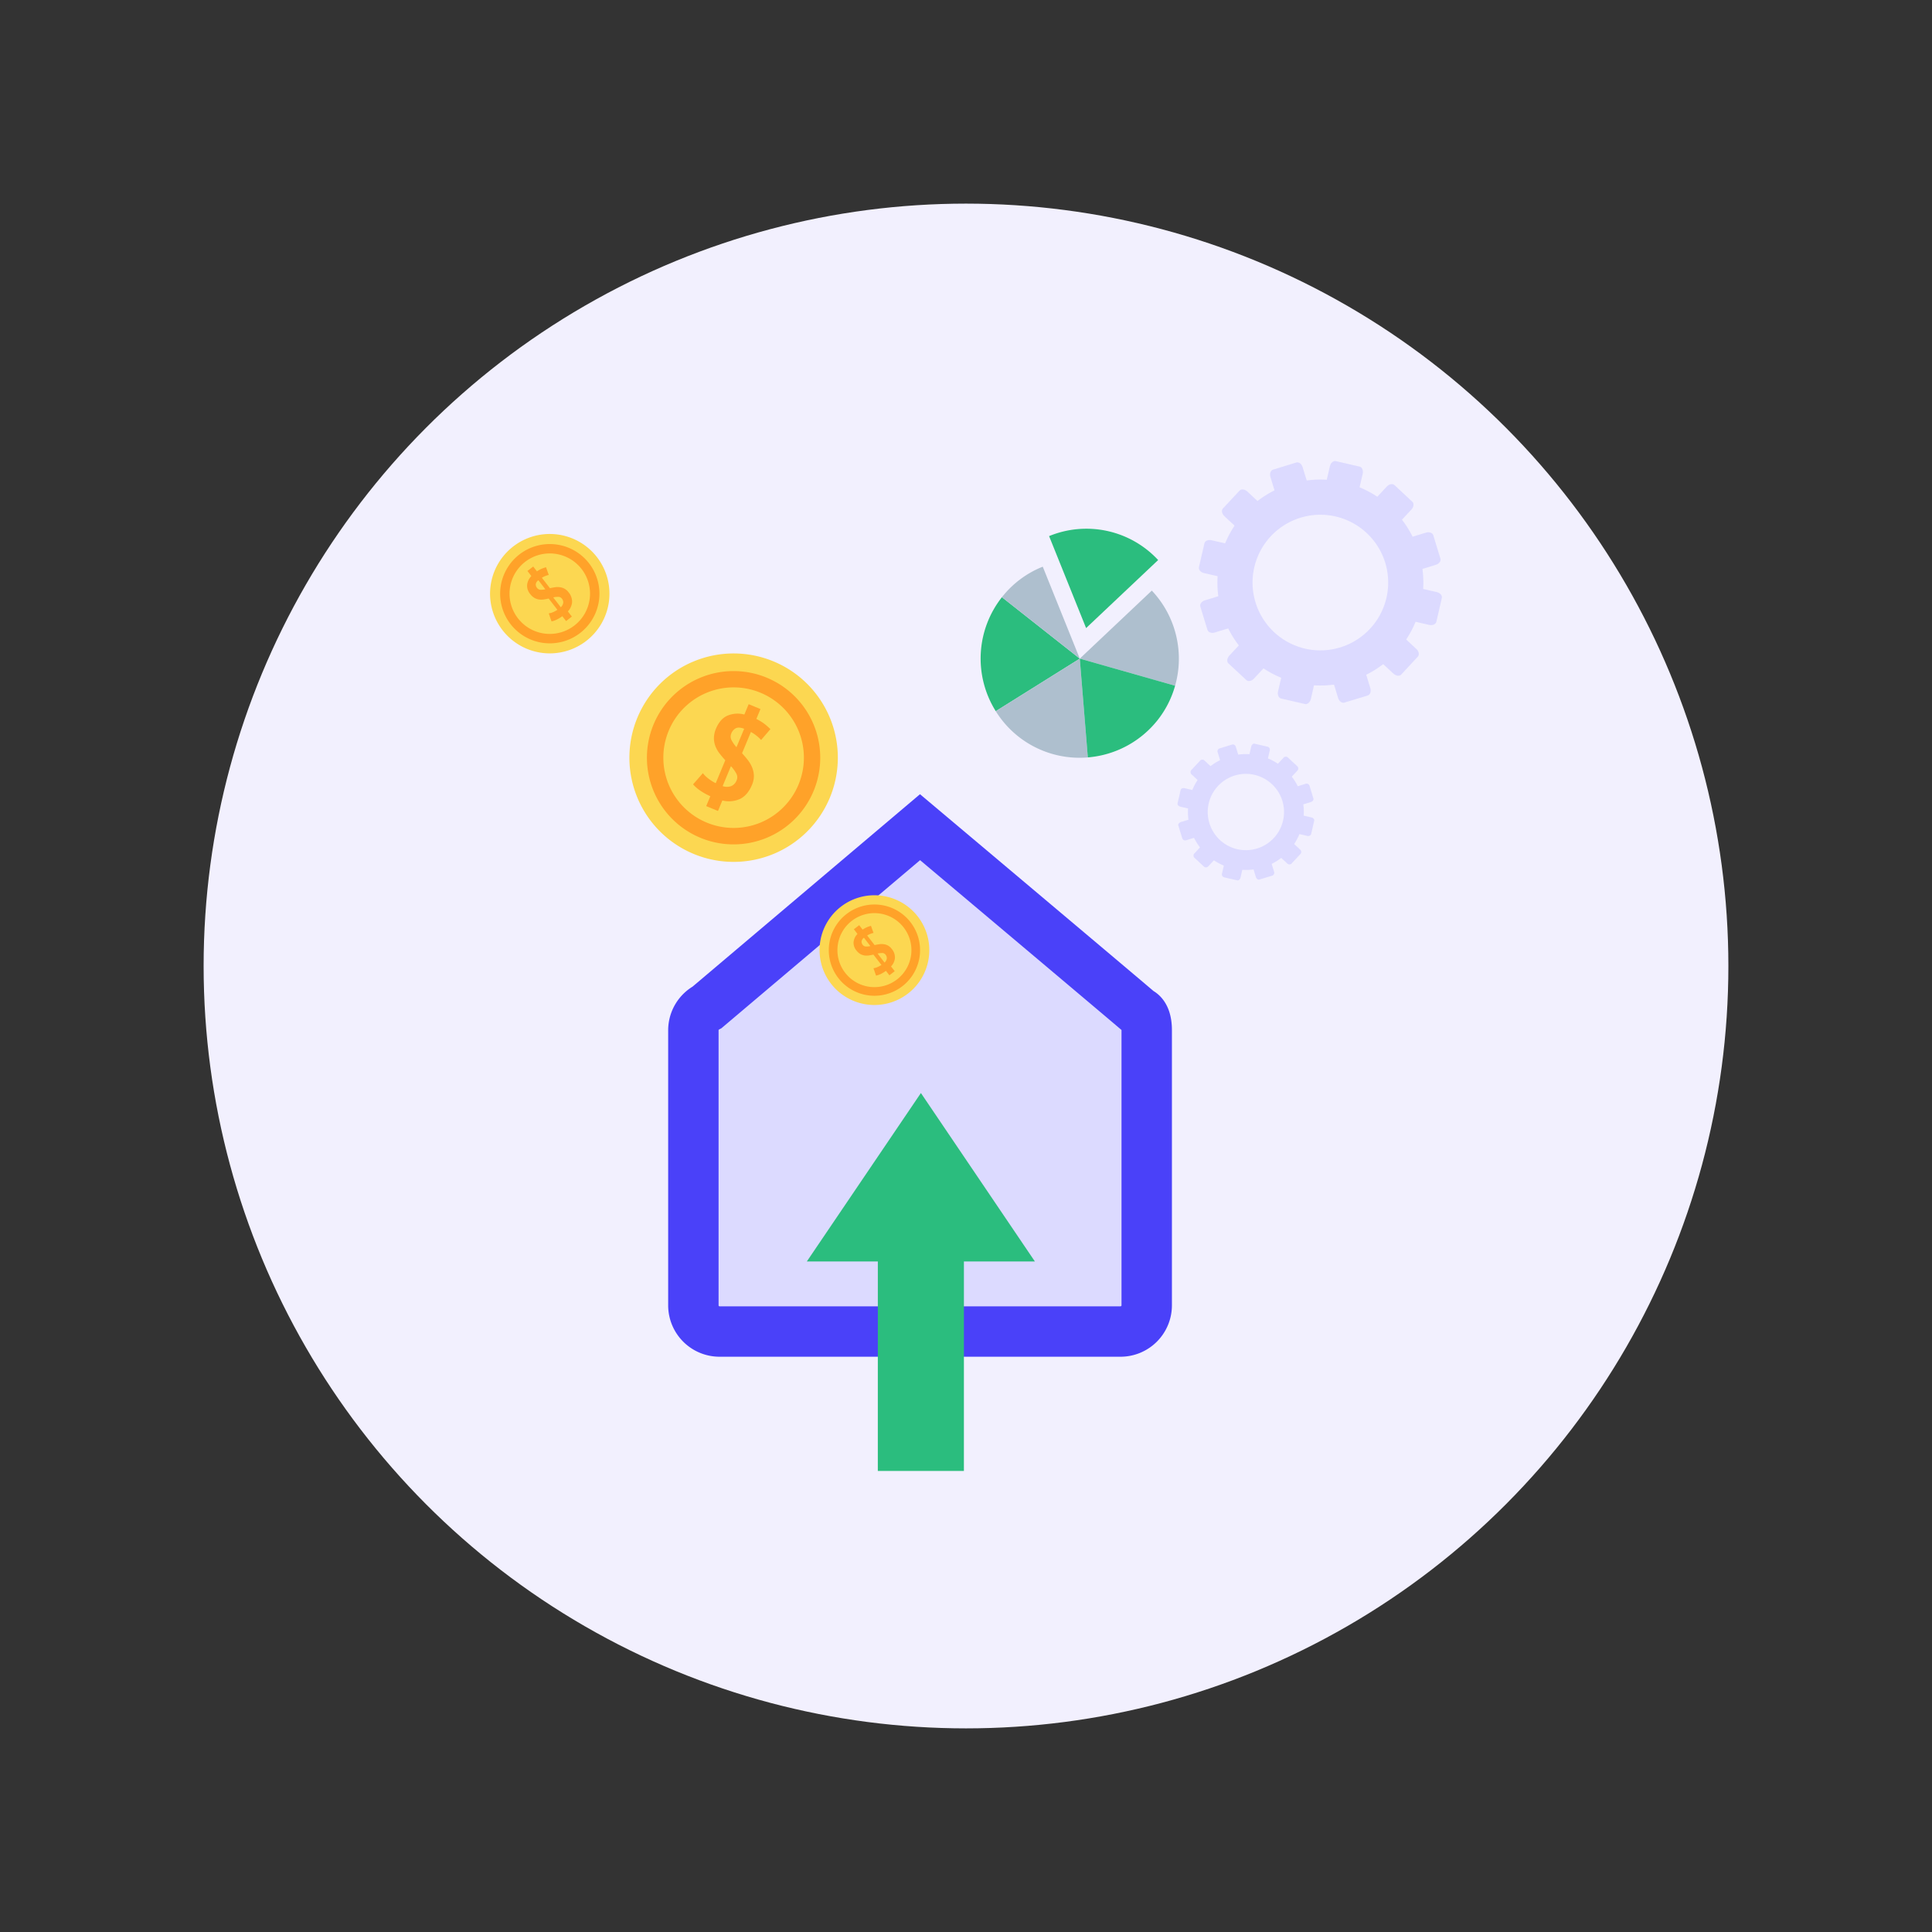 <svg xmlns="http://www.w3.org/2000/svg" id="Layer_1" data-name="Layer 1" viewBox="0 0 1080 1080"><rect x="0" y="0" width="1080" height="1080" fill="#333333" stroke="none"/><circle cx="540" cy="540" r="426.175" fill="#f2f0fe"></circle><path d="M740.952,271.326c-.44,1.9.328,3.657,1.723,4L756,278.371c1.39.322,2.855-.921,3.3-2.831l2.462-10.714c.434-1.87-.346-3.675-1.735-3.991l-13.305-3.071c-1.4-.3-2.853.955-3.293,2.824Z" fill="#dcdaff"></path><path d="M716.922,375.773c.416-1.882,1.887-3.147,3.282-2.837l13.316,3.071c1.389.328,2.151,2.116,1.723,3.992l-2.461,10.736c-.434,1.864-1.911,3.13-3.312,2.82l-13.31-3.071c-1.389-.328-2.169-2.1-1.729-3.974Z" fill="#dcdaff"></path><path d="M767.736,280.035c-1.319,1.407-1.536,3.341-.487,4.314l9.981,9.312c1.038.962,2.948.627,4.285-.8l7.5-8.047c1.313-1.43,1.547-3.346.5-4.325l-9.987-9.319c-1.049-.972-2.977-.615-4.29.8Z" fill="#dcdaff"></path><path d="M694.674,358.46c1.342-1.425,3.241-1.776,4.284-.821l10,9.348c1.037.956.809,2.9-.493,4.308l-7.5,8.041c-1.313,1.424-3.247,1.776-4.273.815l-10.005-9.319c-1.037-.978-.814-2.889.5-4.314Z" fill="#dcdaff"></path><path d="M786.567,300.959c-1.846.568-3,2.139-2.585,3.5l4,13.069c.434,1.36,2.257,1.993,4.115,1.43l10.52-3.212c1.846-.562,3.007-2.115,2.579-3.5l-3.98-13.063c-.434-1.366-2.274-2-4.1-1.442Z" fill="#dcdaff"></path><path d="M684.113,332.361c1.84-.563,3.692.07,4.09,1.448l4,13.046c.416,1.377-.739,2.948-2.6,3.5l-10.514,3.217c-1.841.563-3.669-.076-4.1-1.447l-4-13.052c-.428-1.36.732-2.919,2.567-3.487Z" fill="#dcdaff"></path><path d="M792.44,328.511c-1.887-.434-3.669.339-4.015,1.723l-3.054,13.327c-.322,1.389.938,2.861,2.831,3.288l10.731,2.479c1.882.422,3.675-.346,4-1.734l3.059-13.323c.311-1.377-.944-2.853-2.831-3.281Z" fill="#dcdaff"></path><path d="M687.981,304.481c1.875.416,3.159,1.9,2.836,3.276l-3.065,13.316c-.328,1.4-2.116,2.174-4,1.735l-10.732-2.45c-1.875-.463-3.141-1.928-2.812-3.318l3.071-13.321c.3-1.4,2.1-2.151,3.973-1.729Z" fill="#dcdaff"></path><path d="M783.713,355.3c-1.395-1.3-3.329-1.541-4.29-.5l-9.325,10c-.955,1.043-.622,2.954.785,4.29l8.07,7.491c1.425,1.306,3.324,1.553,4.314.515l9.308-10.016c.972-1.031.632-2.954-.8-4.278Z" fill="#dcdaff"></path><path d="M705.294,282.251c1.413,1.324,1.782,3.234.8,4.278l-9.307,10c-.985,1.031-2.919.814-4.326-.5l-8.047-7.514c-1.412-1.313-1.752-3.23-.8-4.267l9.314-9.993c.966-1.043,2.895-.815,4.319.487Z" fill="#dcdaff"></path><path d="M762.789,374.131c-.557-1.834-2.133-2.994-3.493-2.59l-13.046,4.015c-1.378.41-2.028,2.25-1.454,4.1l3.218,10.543c.569,1.829,2.128,2.995,3.493,2.562l13.07-3.98c1.383-.44,2-2.262,1.442-4.1Z" fill="#dcdaff"></path><path d="M731.4,271.678c.563,1.857-.07,3.668-1.447,4.09l-13.065,3.986c-1.353.422-2.918-.722-3.48-2.574l-3.23-10.531c-.557-1.87.064-3.669,1.442-4.1l13.052-4.015c1.383-.392,2.954.762,3.5,2.608Z" fill="#dcdaff"></path><path d="M682,312.744a57.565,57.565,0,1,0,69.018-43.2A57.587,57.587,0,0,0,682,312.744Zm19.148,4.408A37.911,37.911,0,1,1,729.593,362.6,37.914,37.914,0,0,1,701.15,317.152Z" fill="#dcdaff"></path><path d="M698.062,423.361a1.769,1.769,0,0,0,.97,2.248l7.494,1.715c.782.181,1.606-.518,1.856-1.593l1.385-6.027a1.774,1.774,0,0,0-.976-2.245l-7.484-1.728c-.789-.168-1.606.537-1.853,1.589Z" fill="#dcdaff"></path><path d="M684.544,482.121c.234-1.059,1.061-1.771,1.846-1.6l7.491,1.727a1.779,1.779,0,0,1,.97,2.246l-1.385,6.04c-.244,1.049-1.075,1.761-1.863,1.587l-7.488-1.728a1.763,1.763,0,0,1-.973-2.236Z" fill="#dcdaff"></path><path d="M713.131,428.26a1.761,1.761,0,0,0-.274,2.427l5.615,5.239a1.778,1.778,0,0,0,2.41-.448l4.217-4.527a1.775,1.775,0,0,0,.281-2.434l-5.619-5.242a1.778,1.778,0,0,0-2.413.452Z" fill="#dcdaff"></path><path d="M672.027,472.381a1.785,1.785,0,0,1,2.41-.462l5.626,5.259a1.775,1.775,0,0,1-.277,2.424l-4.221,4.523a1.775,1.775,0,0,1-2.4.459l-5.628-5.243a1.774,1.774,0,0,1,.28-2.427Z" fill="#dcdaff"></path><path d="M723.725,440.032c-1.039.319-1.685,1.2-1.455,1.968l2.252,7.353a1.782,1.782,0,0,0,2.315.8l5.919-1.807c1.038-.316,1.691-1.19,1.451-1.972l-2.239-7.349a1.779,1.779,0,0,0-2.308-.811Z" fill="#dcdaff"></path><path d="M666.086,457.7a1.755,1.755,0,0,1,2.3.814l2.249,7.34c.234.775-.416,1.658-1.461,1.972l-5.915,1.81a1.774,1.774,0,0,1-2.308-.815l-2.249-7.342c-.241-.765.412-1.642,1.444-1.962Z" fill="#dcdaff"></path><path d="M727.028,455.532a1.8,1.8,0,0,0-2.258.969l-1.718,7.5c-.181.781.527,1.609,1.593,1.85l6.037,1.394a1.784,1.784,0,0,0,2.249-.975l1.721-7.495c.174-.775-.531-1.606-1.593-1.846Z" fill="#dcdaff"></path><path d="M668.262,442.013c1.055.234,1.777,1.068,1.6,1.843l-1.725,7.491a1.774,1.774,0,0,1-2.249.977l-6.037-1.379c-1.055-.26-1.767-1.084-1.582-1.866l1.727-7.5c.168-.788,1.184-1.21,2.236-.972Z" fill="#dcdaff"></path><path d="M722.119,470.6a1.763,1.763,0,0,0-2.414-.283l-5.245,5.625a1.792,1.792,0,0,0,.441,2.413l4.54,4.214a1.778,1.778,0,0,0,2.427.29l5.236-5.634a1.762,1.762,0,0,0-.451-2.407Z" fill="#dcdaff"></path><path d="M678,429.507a1.772,1.772,0,0,1,.452,2.407l-5.236,5.625a1.785,1.785,0,0,1-2.434-.28l-4.527-4.228a1.779,1.779,0,0,1-.452-2.4l5.24-5.622a1.778,1.778,0,0,1,2.43.274Z" fill="#dcdaff"></path><path d="M710.348,481.2c-.314-1.032-1.2-1.685-1.966-1.457L701.043,482a1.758,1.758,0,0,0-.818,2.306l1.81,5.931c.32,1.029,1.2,1.685,1.966,1.441l7.352-2.239a1.772,1.772,0,0,0,.812-2.308Z" fill="#dcdaff"></path><path d="M692.688,423.559a1.757,1.757,0,0,1-.815,2.3l-7.349,2.242c-.762.238-1.642-.406-1.959-1.448l-1.816-5.924a1.762,1.762,0,0,1,.811-2.306l7.342-2.258a1.788,1.788,0,0,1,1.972,1.467Z" fill="#dcdaff"></path><path d="M664.9,446.662a32.385,32.385,0,1,0,38.828-24.3A32.4,32.4,0,0,0,664.9,446.662Zm10.772,2.48a21.327,21.327,0,1,1,16,25.567A21.329,21.329,0,0,1,675.671,449.142Z" fill="#dcdaff"></path><path d="M636.906,565.77l-.029-.018C635.854,564.7,514.307,462.4,514.307,462.4L395.3,563.088a14.578,14.578,0,0,0-7.7,12.78V729.73a14.633,14.633,0,0,0,14.568,14.6H626.449a14.653,14.653,0,0,0,14.574-14.6V575.868C641.023,566.708,636.906,565.77,636.906,565.77Z" fill="#dcdaff" stroke="#4a41f9" stroke-miterlimit="10" stroke-width="28.177"></path><polygon points="578.505 705.16 514.789 611.005 451.029 705.16 490.719 705.156 490.705 822.276 514.767 822.276 538.825 822.28 538.837 705.16 578.505 705.16" fill="#2bbd7e"></polygon><path d="M513.1,512.39a30.675,30.675,0,1,1-43.034-5.54A30.674,30.674,0,0,1,513.1,512.39Z" fill="#fcd751"></path><path d="M509,515.544a25.508,25.508,0,1,1-35.781-4.6A25.5,25.5,0,0,1,509,515.544Z" fill="#ffa229"></path><path d="M505.184,518.494a20.685,20.685,0,1,1-29.019-3.737A20.692,20.692,0,0,1,505.184,518.494Z" fill="#fcd751"></path><path d="M495.244,542.708a18.585,18.585,0,0,1-3.114,1.863,10.464,10.464,0,0,1-2.42.8l-1.434-4.138a7.674,7.674,0,0,0,1.931-.5,14.737,14.737,0,0,0,2.519-1.317l-4.485-5.793c-.792.2-1.61.338-2.439.467a8.632,8.632,0,0,1-2.464.031,6.932,6.932,0,0,1-2.367-.788,7.523,7.523,0,0,1-2.171-1.948,6.678,6.678,0,0,1-1.638-4.837,7.7,7.7,0,0,1,2.162-4.471l-2-2.612,2.972-2.287,1.913,2.479a14.824,14.824,0,0,1,2.474-1.358,18.751,18.751,0,0,1,2.2-.756l1.406,3.951a11.408,11.408,0,0,0-1.583.5,9.727,9.727,0,0,0-1.949.952l4.156,5.366c.792-.183,1.619-.343,2.482-.467a9.15,9.15,0,0,1,2.509-.045,6.865,6.865,0,0,1,2.394.73,6.544,6.544,0,0,1,2.145,1.86,7.448,7.448,0,0,1,1.833,5.134,7.912,7.912,0,0,1-2.18,4.716l2.056,2.657-2.973,2.3ZM482.27,528.171a2.248,2.248,0,0,0,1.771.93,10.454,10.454,0,0,0,2.5-.236l-3.586-4.667a3.093,3.093,0,0,0-1.343,2.087A2.79,2.79,0,0,0,482.27,528.171Zm12.76,5.5a2.272,2.272,0,0,0-1.886-.922,11.938,11.938,0,0,0-2.571.289l3.888,5.038a3.72,3.72,0,0,0,1.264-2.23A3,3,0,0,0,495.03,533.667Z" fill="#ffa229"></path><path d="M333.741,311.486a33.372,33.372,0,1,1-46.816-6.029A33.363,33.363,0,0,1,333.741,311.486Z" fill="#fcd751"></path><path d="M329.3,314.921a27.75,27.75,0,1,1-38.923-5A27.743,27.743,0,0,1,329.3,314.921Z" fill="#ffa229"></path><path d="M325.146,318.124a22.5,22.5,0,1,1-31.573-4.066A22.517,22.517,0,0,1,325.146,318.124Z" fill="#fcd751"></path><path d="M314.333,344.464a19.175,19.175,0,0,1-3.39,2.03,11.215,11.215,0,0,1-2.634.881l-1.548-4.5a8.918,8.918,0,0,0,2.091-.551,14.994,14.994,0,0,0,2.741-1.437l-4.886-6.3c-.854.213-1.744.369-2.652.5a9.352,9.352,0,0,1-2.66.044,7.551,7.551,0,0,1-2.59-.867,7.8,7.8,0,0,1-2.358-2.122,7.185,7.185,0,0,1-1.78-5.251,8.38,8.38,0,0,1,2.358-4.868l-2.179-2.843,3.23-2.486,2.082,2.7a16.272,16.272,0,0,1,2.678-1.482,19.744,19.744,0,0,1,2.394-.823l1.531,4.3a12.441,12.441,0,0,0-1.727.539,11.361,11.361,0,0,0-2.118,1.04l4.512,5.843c.872-.209,1.771-.387,2.714-.526a9.958,9.958,0,0,1,2.723-.043,7.394,7.394,0,0,1,2.607.8,7.186,7.186,0,0,1,2.341,2.029,8.1,8.1,0,0,1,1.984,5.584,8.64,8.64,0,0,1-2.357,5.13l2.233,2.892-3.23,2.5Zm-14.122-15.812a2.479,2.479,0,0,0,1.931,1.019,10.936,10.936,0,0,0,2.714-.258l-3.9-5.069a3.4,3.4,0,0,0-1.46,2.257A3.055,3.055,0,0,0,300.211,328.652Zm13.891,5.979a2.452,2.452,0,0,0-2.038-.991,11.786,11.786,0,0,0-2.812.315l4.227,5.482A4.032,4.032,0,0,0,314.85,337,3.238,3.238,0,0,0,314.1,334.631Z" fill="#ffa229"></path><path d="M463.867,445.967a58.258,58.258,0,1,1-31.377-76.208A58.262,58.262,0,0,1,463.867,445.967Z" fill="#fcd751"></path><path d="M454.8,442.19a48.44,48.44,0,1,1-26.109-63.332A48.433,48.433,0,0,1,454.8,442.19Z" fill="#ffa229"></path><path d="M446.345,438.675a39.282,39.282,0,1,1-21.143-51.4A39.278,39.278,0,0,1,446.345,438.675Z" fill="#fcd751"></path><path d="M397.073,445.1a35.586,35.586,0,0,1-6.006-3.4,19.533,19.533,0,0,1-3.631-3.249l5.482-6.246a14.612,14.612,0,0,0,2.661,2.7,24.662,24.662,0,0,0,4.52,2.91l5.348-12.846c-1.067-1.116-2.073-2.33-3.061-3.594a15.794,15.794,0,0,1-2.367-4.01,12.693,12.693,0,0,1-.935-4.667,14.012,14.012,0,0,1,1.166-5.4c1.54-3.635,3.667-6.052,6.417-7.253a14.806,14.806,0,0,1,9.441-.632l2.4-5.771,6.593,2.732-2.3,5.508a31.475,31.475,0,0,1,4.565,2.79,35.434,35.434,0,0,1,3.293,2.924l-5.188,6.046a21.241,21.241,0,0,0-2.3-2.157,21.81,21.81,0,0,0-3.409-2.306l-4.956,11.894c1.059,1.134,2.108,2.353,3.123,3.662a17.413,17.413,0,0,1,2.438,4.075,13.725,13.725,0,0,1,1.059,4.65,12.617,12.617,0,0,1-1.059,5.3c-1.629,3.876-3.879,6.514-6.736,7.867a15.068,15.068,0,0,1-9.833.841l-2.438,5.882-6.586-2.732Zm11.738-35.114a4.377,4.377,0,0,0,.134,3.813,20.366,20.366,0,0,0,2.749,3.894l4.3-10.305c-2.02-.757-3.6-.842-4.7-.272A5.474,5.474,0,0,0,408.811,409.981Zm2.963,26.234a4.277,4.277,0,0,0-.258-3.956,20.339,20.339,0,0,0-2.918-3.982l-4.637,11.145a7.006,7.006,0,0,0,4.868-.022A5.737,5.737,0,0,0,411.774,436.215Z" fill="#ffa229"></path><path d="M556.639,397.559l46.967-29.383-43.524-34.341A55.394,55.394,0,0,0,556.639,397.559Z" fill="#2bbd7e"></path><path d="M586.449,299.687l20.69,51.408,40.275-38.029a54.718,54.718,0,0,0-60.965-13.379Z" fill="#2bbd7e"></path><path d="M569.257,411.7a55.162,55.162,0,0,0,38.851,11.7l-4.5-55.216-46.967,29.383A54.983,54.983,0,0,0,569.257,411.7Z" fill="#aebfce"></path><path d="M560.082,333.835l43.524,34.341-20.7-51.4A54.912,54.912,0,0,0,560.082,333.835Z" fill="#aebfce"></path><path d="M603.606,368.176l53.285,15.159a55.46,55.46,0,0,0-13.019-53.184Z" fill="#aebfce"></path><path d="M603.606,368.176l4.5,55.216a55.493,55.493,0,0,0,39.021-20.872,55.017,55.017,0,0,0,9.762-19.185Z" fill="#2bbd7e"></path></svg>
